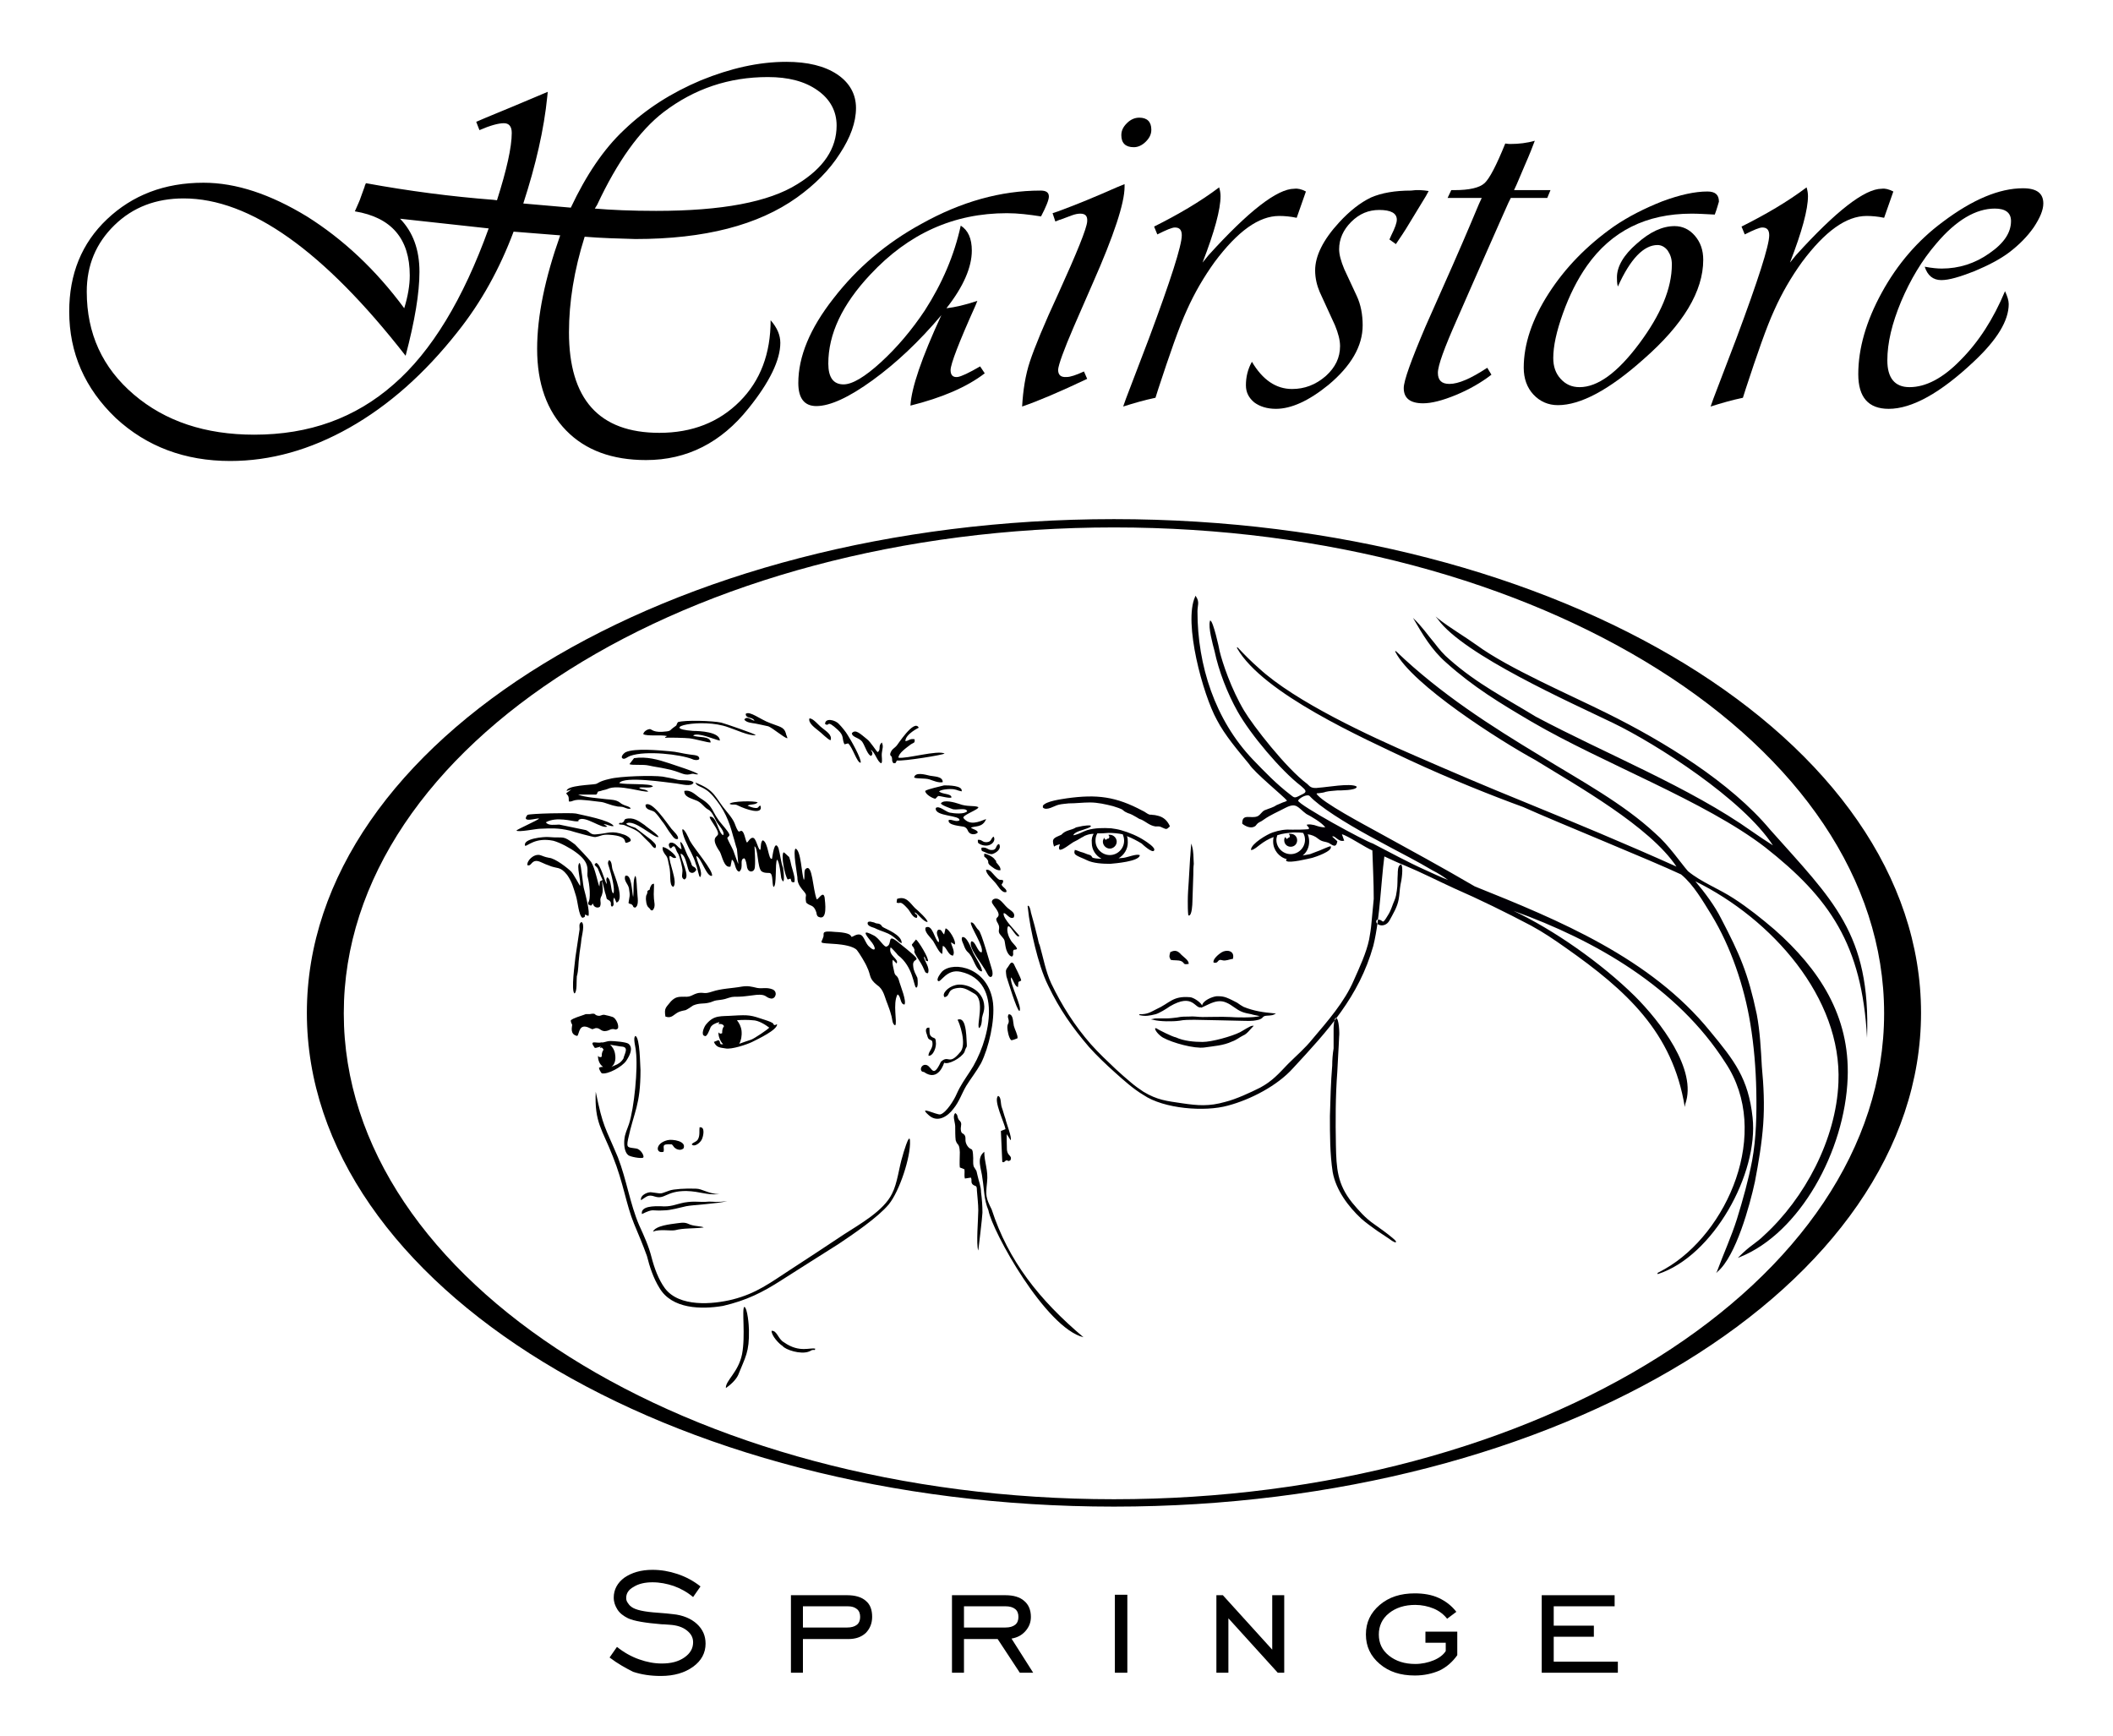 <?xml version="1.0" encoding="utf-8"?>
<!-- Generator: Adobe Illustrator 22.0.1, SVG Export Plug-In . SVG Version: 6.00 Build 0)  -->
<svg version="1.1" id="Ebene_1" xmlns="http://www.w3.org/2000/svg" xmlns:xlink="http://www.w3.org/1999/xlink" x="0px" y="0px"
	 viewBox="0 0 457.9 376.3" style="enable-background:new 0 0 457.9 376.3;" xml:space="preserve">
<style type="text/css">
	.st0{fill-rule:evenodd;clip-rule:evenodd;}
	.st1{fill-rule:evenodd;clip-rule:evenodd;fill:#010005;}
</style>
<g>
	<path class="st0" d="M241.4,114.3c92.2,0,166.9,47.1,166.9,105.3c0,58.2-74.7,105.3-166.9,105.3S74.5,277.7,74.5,219.6
		C74.5,161.4,149.2,114.3,241.4,114.3 M241.4,112.5c96.6,0,174.9,47.9,174.9,107c0,59.1-78.3,107-174.9,107
		c-96.6,0-174.9-47.9-174.9-107C66.5,160.5,144.8,112.5,241.4,112.5z"/>
	<path d="M212.4,79.4l1,1.5c-3.9,3-9.3,5.3-16.1,7c0.2-3.8,2.4-10.3,6.7-19.6c-4.8,5.7-9.8,10.4-14.9,14.1
		c-5.1,3.7-9.2,5.6-12.2,5.6c-2.6,0-3.9-1.7-3.9-5c0-5.7,2.5-11.8,7.6-18.3c5.1-6.6,11.4-12,19.1-16.2c8.6-4.8,17.2-7.2,25.8-7.2
		c1.2,0,1.8,0.4,1.8,1.3c0,0.7-0.6,2.2-1.7,4.3c-2.6-0.4-5-0.7-7.4-0.7c-11.5,0-21.3,4.4-29.6,13.3c-6.1,6.5-9.1,12.9-9.1,19.3
		c0,3,1.1,4.5,3.3,4.5c1.9,0,4.6-1.6,8.1-4.8c3.5-3.2,6.7-7,9.5-11.2c3.8-5.9,6.4-12,7.8-18.4c1.6,1,2.4,2.8,2.4,5.4
		c0,3.6-1.8,7.8-5.5,12.5c1.8-0.2,4-0.7,6.7-1.6l-0.4,1c-3.6,8-5.4,12.7-5.4,14c0,1.1,0.5,1.6,1.5,1.5
		C208.3,81.6,210,80.8,212.4,79.4"/>
	<path d="M246.9,25.5c1.7,0,2.6,0.9,2.6,2.6c0,1-0.4,1.8-1.2,2.6c-0.8,0.8-1.7,1.2-2.6,1.2c-1.8,0-2.7-0.9-2.7-2.6
		c0-1,0.4-1.8,1.2-2.6C245,25.9,245.9,25.5,246.9,25.5 M243.7,39.9l0,0.6c0,3.5-2.3,10.5-6.9,20.9l-4.1,9.4
		c-2.2,5.1-3.3,8.2-3.4,9.3c0,1.2,0.6,1.7,1.9,1.6c0.7,0,2-0.4,3.7-1.2l0.7,1.6c-5.9,2.8-10.6,4.8-14.1,6c0.2-3.5,0.7-6.8,1.7-9.8
		s3-7.9,6.2-14.8c4-8.8,6.1-14,6.2-15.5c0.1-1.2-0.4-1.7-1.5-1.7c-0.5,0-1.1,0.1-1.9,0.4l-2.4,0.9c-0.2,0-0.5,0.2-1.1,0.4l-0.6-1.8
		l1.2-0.4c4.1-1.5,8.4-3.3,12.7-5.2L243.7,39.9z"/>
	<path d="M283,41.5l-2,5.7c-1.4-0.3-2.7-0.4-3.8-0.4c-4.4,0-9,3.3-14,10c-2.3,3.2-4.3,6.6-6,10.4c-1.7,3.7-3.7,9.5-6.2,17.1
		l-0.6,1.9c-2.4,0.5-4.8,1.2-7,1.9l0.6-1.7l5-13.1c4.7-12.6,7.1-20.1,7.1-22.3c0-1.2-0.5-1.7-1.5-1.7c-0.6,0-1.8,0.5-3.8,1.5
		l-0.7-1.7c5.2-2.6,10-5.4,14.1-8.5c0.2,0.7,0.3,1.3,0.3,1.9c0,2.9-1.3,7.7-3.9,14.4l1.3-1.6c8.7-9.6,14.9-14.4,18.6-14.4
		C281.2,40.8,282.1,41,283,41.5"/>
	<path d="M309.6,41.4l-0.6,1.1l-2.8,4.6c-1,1.7-2,3.3-3.1,4.9l-0.6,0.9l-1.4-1c0.2-0.4,0.3-0.7,0.4-0.9c0.8-1.6,1.2-2.7,1.2-3.4
		c0-1.4-1.3-2.1-3.8-2.1c-2.3,0-4.3,0.8-6.1,2.6c-1.7,1.7-2.6,3.7-2.6,5.9c0,1.2,0.4,2.6,1.1,4.3l2.7,5.8c0.9,1.9,1.3,4.1,1.3,6.4
		c0,4.5-2.5,8.8-7.4,12.9c-4.3,3.5-8.1,5.2-11.4,5.2c-1.9,0-3.5-0.5-4.7-1.4c-1.2-1-1.8-2.2-1.8-3.7c0-1.8,0.4-3.5,1.3-5.1
		c2.3,3.9,5.2,5.9,8.7,5.9c2.7,0,5.1-0.9,7.3-2.8c2.1-1.9,3.1-4,3.1-6.5c0-1.3-0.4-2.8-1.1-4.5l-3.3-7.2c-0.6-1.4-1-3-1-4.7
		c0-3.1,1.7-6.6,5.2-10.4c2.3-2.5,4.6-4.3,6.9-5.4c2.3-1,5.2-1.5,8.7-1.5C307.1,41.1,308.4,41.2,309.6,41.4"/>
	<path d="M336,41.2l-0.7,1.7h-7.9l-0.5,1c-0.7,1.5-2.6,5.9-5.8,13.1c-1.3,3-3.1,7-5.4,12.3c-2.7,6.1-4.1,9.9-4.1,11.5
		c0,1.6,0.8,2.4,2.5,2.4c2,0,4.7-1.2,8.2-3.5l0.9,1.5c-2.2,1.7-4.8,3.2-7.7,4.4c-2.9,1.2-5.3,1.8-7.1,1.8c-2.8,0-4.2-1.1-4.2-3.3
		c0-1.6,1.6-6,4.7-13.3l5.9-13.3c3.3-7.5,5.1-11.9,5.7-13.3l0.6-1.3h-7.4l0.8-1.7h0.7c3.2,0,5.4-0.5,6.5-1.5c1.1-1,2.6-3.9,4.5-8.6
		c0.6,0.1,0.9,0.1,1.1,0.1c1.8,0,3.6-0.2,5.3-0.7c-0.4,1.1-1.1,2.9-2.2,5.4l-1.7,4l-0.6,1.3H336z"/>
	<path d="M371.6,46.5c-2-0.1-3.6-0.2-5-0.2c-9.9,0-17.4,3.8-22.7,11.3c-2.1,3-3.8,6.4-5.2,10.3c-1.4,3.9-2.1,7.1-2.1,9.7
		c0,1.8,0.5,3.3,1.6,4.5c1.1,1.2,2.4,1.8,4.1,1.8c3.9,0,8.2-3.1,12.9-9.4c4.7-6.3,7.1-12,7.1-17.2c0-1.2-0.3-2.1-0.9-3
		c-0.6-0.8-1.4-1.2-2.2-1.2c-3,0-5.9,3-8.6,9c-0.2-0.7-0.2-1.4-0.2-2c0-2.3,1.4-4.8,4.3-7.3c2.9-2.6,5.6-3.8,8.2-3.8
		c1.7,0,3.2,0.7,4.4,2.1c1.2,1.4,1.8,3.1,1.8,5.2c0,6.8-4.3,14-13,21.6c-7.4,6.6-13.6,9.9-18.5,9.9c-2.1,0-3.9-0.8-5.3-2.3
		c-1.4-1.5-2.1-3.5-2.1-5.8c0-5.1,1.8-10.5,5.4-16.1c3.6-5.6,8.3-10.4,14.1-14.5c3.2-2.2,6.8-4,10.6-5.5c3.8-1.4,7-2.1,9.7-2.1
		c1.7,0,2.5,0.7,2.5,2.2C372.3,44.3,372.1,45.2,371.6,46.5"/>
	<path d="M410.3,41.5l-2,5.7c-1.4-0.3-2.7-0.4-3.8-0.4c-4.4,0-9,3.3-14,10c-2.3,3.2-4.3,6.6-6,10.4c-1.7,3.7-3.7,9.5-6.2,17.1
		l-0.6,1.9c-2.4,0.5-4.8,1.2-7,1.9l0.6-1.7l5-13.1c4.7-12.6,7.1-20.1,7.1-22.3c0-1.2-0.5-1.7-1.5-1.7c-0.6,0-1.8,0.5-3.8,1.5
		l-0.7-1.7c5.2-2.6,10-5.4,14.1-8.5c0.2,0.7,0.3,1.3,0.3,1.9c0,2.9-1.3,7.7-3.9,14.4l1.3-1.6c8.7-9.6,14.9-14.4,18.6-14.4
		C408.5,40.8,409.3,41,410.3,41.5"/>
	<path d="M434.5,63.1c0.5,1.1,0.8,2,0.8,2.8c0,3.6-2.5,7.7-7.5,12.4c-7.3,6.9-13.5,10.3-18.5,10.3c-4.4,0-6.6-2.5-6.6-7.5
		c0-5.6,1.7-11.5,5.1-17.7c3.4-6.2,7.8-11.3,13.2-15.3c6.5-4.9,12.3-7.3,17.4-7.3c3,0,4.4,1.1,4.4,3.3c0,1.4-0.7,3.1-2.1,5.2
		c-1.4,2-3.2,3.8-5.3,5.4c-2,1.5-4.5,2.8-7.6,4.1c-3.1,1.2-5.4,1.9-7.1,1.9c-1.8,0-3-1-3.6-2.9c1.6,0.3,2.8,0.4,3.7,0.4
		c3.7,0,7.2-1.1,10.3-3.3c3.2-2.2,4.7-4.5,4.7-7c0-1.8-1.2-2.7-3.5-2.7c-4.1,0-8.4,2.5-12.7,7.6c-3.1,3.6-5.6,7.8-7.6,12.5
		c-2,4.8-3,9-3,12.8c0,3.8,1.6,5.8,4.8,5.8c3.5,0,7.2-1.9,11-5.8C428.8,74.1,432,69.1,434.5,63.1"/>
	<path d="M105.9,49.5l-19.2-2.1c2.8,2.9,4.2,6.7,4.2,11.5c0,4.6-1,10.6-3,18.2C70.2,54.4,54.2,43,39.8,43c-6,0-11,1.9-15,5.8
		c-4,3.9-6,8.7-6,14.4c0,9.1,3.4,16.5,10.2,22.3c6.8,5.8,15.5,8.7,26.1,8.7c11.9,0,21.9-3.6,30.2-10.9
		C93.5,76.2,100.4,64.8,105.9,49.5 M128.9,45.2c3.5,0.3,7.9,0.5,13.3,0.5c14.2,0,24.4-1.9,30.6-5.8c5.7-3.5,8.5-7.7,8.5-12.7
		c0-3.1-1.4-5.7-4.1-7.6c-2.8-2-6.4-2.9-10.8-2.9c-8.4,0-15.9,2.5-22.6,7.6c-5.2,4-10,10.7-14.4,20.1L128.9,45.2z M126.7,51.3
		c-2.3,7.3-3.4,14.2-3.4,20.7c0,14.5,6.5,21.8,19.6,21.8c7.1,0,12.9-2.3,17.4-6.8c4.5-4.5,6.7-10.4,6.7-17.6
		c1.4,1.6,2.1,3.2,2.1,4.9c0,3.7-2.3,8.5-6.9,14.2c-5.9,7.4-13.3,11.2-22.2,11.2c-7.3,0-13.1-2.1-17.3-6.4
		c-4.2-4.3-6.3-10.2-6.3-17.7c0-7.1,1.7-15.3,5-24.6l-10.1-0.8c-3,8-7,15.3-12.2,21.8c-7.1,9-14.9,15.9-23.4,20.7
		c-8.5,4.8-17.1,7.2-25.8,7.2c-9.8,0-18.1-3.1-24.8-9.3C18.4,84.2,15,76.5,15,67.5c0-8.1,2.7-14.8,8.2-20c5.5-5.2,12.4-7.9,20.9-7.9
		c7.1,0,14.5,2.5,22.4,7.3c7.8,4.9,14.9,11.5,21.1,19.9c0.8-2.6,1.2-5,1.2-7.1c0-8-4-12.6-11.9-13.9c0.6-1.4,1.1-2.4,1.3-3.1
		l0.8-2.2c0-0.1,0.1-0.4,0.3-0.8c9.3,1.7,18.5,2.9,27.6,3.6l0.8,0.1c2.1-6.6,3.2-11.5,3.2-14.6c0-1.4-0.6-2.1-1.7-2.1
		c-1.2,0-3,0.5-5.3,1.5l-0.7-1.8c1.2-0.5,1.9-0.8,2.1-0.9l5.8-2.4c2.2-0.9,4.7-2,7.6-3.2l-0.1,1c-0.7,7.1-2.5,14.9-5.2,23.2
		l10.3,0.9c3.3-7,7.1-12.7,11.6-16.9c4.7-4.5,10.2-8,16.6-10.7c6.4-2.6,12.5-4,18.5-4c4.6,0,8.3,0.9,11,2.7c2.7,1.8,4.1,4.3,4.1,7.3
		c0,3.1-1.2,6.4-3.5,9.9c-2.3,3.6-5.4,6.7-9.3,9.5c-8.4,6-20,9-35,9C134.1,51.7,130.3,51.6,126.7,51.3z"/>
	<path class="st1" d="M239.7,182c0.1-0.2,0.4-0.3,0.6-0.3c0-0.1,0.1-0.2,0.1-0.3c0-0.1,0-0.2-0.1-0.3l-0.1-0.2l0.3,0
		c0.8,0,1.5,0.7,1.5,1.5c0,0.8-0.7,1.5-1.5,1.5c-0.8,0-1.5-0.7-1.5-1.5c0-0.3,0.1-0.5,0.2-0.7l0.1-0.2
		C239.3,181.7,239.4,181.9,239.7,182 M237.8,180.6c-0.3,0.5-0.4,1-0.4,1.6c0,1.7,1.4,3.1,3.1,3.1c1.7,0,3.1-1.4,3.1-3.1
		c0-0.5-0.1-0.9-0.3-1.4c-1-0.2-2-0.3-3.1-0.3C239.3,180.6,238.6,180.6,237.8,180.6z M278.9,181.8c0.2-0.2,0.4-0.3,0.6-0.4
		c0-0.1,0-0.1,0-0.2c0-0.1,0-0.2-0.1-0.3l-0.1-0.2l0.2,0c0.1,0,0.1,0,0.2,0c0.8,0,1.4,0.6,1.4,1.4c0,0.8-0.6,1.4-1.4,1.4
		c-0.8,0-1.4-0.6-1.4-1.4c0-0.2,0-0.3,0.1-0.5l0.1-0.2l0.1,0.1C278.7,181.7,278.8,181.8,278.9,181.8z M276.8,181
		c-0.1,0.3-0.2,0.7-0.2,1c0,1.7,1.4,3.1,3.1,3.1c1.7,0,3.1-1.4,3.1-3.1c0-0.5-0.1-1-0.4-1.5c-0.7-0.1-1.4-0.1-2.1-0.1
		C279.2,180.5,278,180.6,276.8,181z M313.8,190.7c-1.1-0.8-2.2-1.5-3.4-2.1c-1.7-1-3.3-1.9-5-2.8c-2.1-1.1-5.3-2.8-8.6-4.6
		c-5.3-2.9-10.9-6.4-13-8.7c-0.5-0.5-2.2,0.4-2.5,1c0.2,1,14.5,8.8,16.2,9.3c3.7,1.9,7.5,4,11.3,5.7
		C309.3,188.7,312.4,190.2,313.8,190.7z M289.8,232.3c-0.4,5.3-0.4,10.6-0.3,15.9c0.1,5,0.3,8.4,3.5,12.4c1.5,1.8,2.9,3.4,4.8,4.7
		c1.4,1,2.7,1.9,4,3c0.1,0.1,0.9,0.7,0.7,0.9c-0.2,0.2-1.3-0.6-1.4-0.7c-0.9-0.6-1.8-1.2-2.7-1.8c-1.1-0.8-2.4-1.7-3.4-2.6
		c-2.8-2.6-5.5-6.2-6.2-10.1c-0.6-3.9-0.6-8.2-0.6-12.1c0.1-3.7,0.2-7.4,0.5-11c0-1.2,0.1-2.5,0.3-3.7c0-1.5,0-2.9,0-4.4
		c0-0.3,0.1-2.2,0.5-2.2c0.7,0,0.8,3.5,0.7,4C290.1,227.3,289.9,229.8,289.8,232.3z M226,174.6c0.7-1,4-1.4,5.2-1.6
		c6.5-0.9,10.6-0.4,16.4,2.7c0.5,0.2,0.9,0.6,1.4,0.8c0.2,0.1,0.5,0,0.8,0.1c0.4,0,0.8,0.1,1.2,0.2c1.2,0.3,2,1.1,2.5,2.2l0,0.1
		l-0.1,0.1c-0.6,0.6-0.7,0.5-1.4,0.2c-0.8-0.4-0.8-0.3-1.6-0.3c-1.3-0.2-2-1-3.1-1.5c-0.4-0.1-0.7-0.3-1-0.5
		c-0.7-0.4-1.2-0.7-1.9-0.9c-0.4-0.2-0.7-0.3-1-0.6c-0.4-0.4-1.7-0.7-2.2-0.9c-1.6-0.4-3.3-0.8-5-0.8c-1.5,0-3.1,0.2-4.6,0.2
		c-0.7,0.1-1.4,0.1-2.2,0.3c-0.9,0.2-2.6,1.4-3.4,0.6L226,174.6L226,174.6z M271.5,222.5c-0.6,0.6-1.3,1.6-2.1,1.9
		c-0.8,0.4-1.5,1-2.4,1.3c-1.9,0.9-4,1-6,1.3c-2.2,0.3-6.9-1-8.9-2.1c-0.6-0.3-1.7-1.3-1.8-2l0.2-0.1c0.6,0.4,3.6,1.9,4.3,2l0,0l0,0
		c1.7,0.8,4,1,5.8,1c2,0,6.3-1.2,8.1-2.1c0.6-0.3,2.2-1.4,2.7-1.4h0.3L271.5,222.5z M303.6,187.3c0.6,0.5,0.1,3.7-0.1,4.4
		c-0.2,1.1-0.2,2.2-0.4,3.2c-0.3,1.7-1.2,3.1-2,4.6c-1.1,1.9-3.5,0.8-2.7-0.2l0,0l0.1,0c1.5-0.1,0.8,1.5,2.3-1
		c0.7-1.1,0.9-2.1,1.4-3.2c0.3-0.7,0.4-1.4,0.5-2.1c0.2-1.2,0.1-2.4,0.2-3.6c0-0.5,0-1.8,0.6-2L303.6,187.3L303.6,187.3z M263,208.6
		c-0.3-0.7,1.2-1.9,1.7-2.2c1.1-0.7,2.9-0.4,2.5,1.3l0,0.1l-0.1,0c-0.7,0.1-1.5,0.5-2.2,0.3C263.7,207.7,264.2,208.9,263,208.6
		L263,208.6L263,208.6z M253.7,208c-0.4-0.7-0.3-0.9-0.1-1.6l0-0.1l0.1,0c1-0.5,1.6-0.2,2.3,0.6c0.5,0.5,1.6,1.2,1.6,1.9v0.1l-0.1,0
		c-1.2,0.2-0.7-0.2-1.5-0.6C255.3,208,254.5,208.2,253.7,208L253.7,208L253.7,208z M237,180.7c-0.5,0-1.1,0.1-1.6,0.3
		c-0.4,0.1-0.7,0.4-1,0.5c-0.6,0.4-1.2,0.7-1.8,1c-0.4,0.2-2.6,2-3,1.6c-0.3-0.4,0.1-1,0.1-1.1c-0.1-0.1-1.1,0.3-1.2,0.4l-0.1,0.1
		l0-0.1c-0.6-1.8,0.1-1.8,1.6-2.5c1-1.1,2.1-0.9,3.2-1.6l0,0l0,0c0.4-0.1,1-0.2,1.4-0.3c0.2,0,1.7-0.3,1.8,0
		c0.1,0.3-1.4,0.7-1.6,0.8c-0.6,0.2-1.4,0.4-1.9,0.8c-0.1,0.1-0.3,0.3-0.3,0.4c0,0,0.1,0,0.1,0c0.1,0,0.3-0.1,0.4-0.1
		c0.8-0.2,1.6-0.7,2.5-1c1.7-0.5,3.5-0.5,5.2-0.4c0.7,0.1,1.4,0.2,2.1,0.4c1.8,0.5,3.7,1.3,5.2,2.3c0.3,0.2,2.4,1.5,2,2.1
		c-0.3,0.7-2.4-1.2-2.7-1.5c-1-0.6-2.1-1.2-3.2-1.6c0.2,0.4,0.2,0.9,0.2,1.4c0,1.4-0.8,2.7-2,3.4c0.4,0,0.8-0.1,1.1-0.1
		c0.8-0.1,2.8-0.9,3.4-0.6l0.1,0l0,0.1c-0.3,1.3-5.3,1.7-6.4,1.8c-1.6,0-3.7-0.1-5.1-0.8c-0.5-0.3-2.4-0.9-2.6-1.4
		c-0.1-0.2-0.1-0.4,0-0.7l0-0.1h0.1c0.2,0,1.3,0.5,1.5,0.5c0.4,0.1,1,0.4,1.4,0.5c0.4,0.1,0.6,0.2,0.8,0.6c0.1,0.2,1.3,0.3,2,0.3
		c-1.3-0.7-2.1-2-2.1-3.4C236.5,181.8,236.7,181.2,237,180.7z M297.4,184.3c-1.3-0.5-5.5-3.3-6.6-3.5l0.5,1.4l-0.1,0
		c-1.2,0.3-2-1.3-2.5-0.9l1.1,1l0,0.1c-0.3,1.5-1.1,0.7-1.8,0.3c-0.9-0.4-1.4-0.2-2.3-0.9c-0.7-0.6-1.5-0.9-2.3-1
		c0.2,0.5,0.3,1,0.3,1.6c0,1.2-0.5,2.3-1.4,3c0.5-0.1,1.1-0.2,1.6-0.3c0.6-0.2,1.5-0.6,2.1-0.8c0.3-0.1,2-0.9,2.3-0.9h0.1l0,0.1
		c0.3,1-3.3,2.2-4,2.4c-0.9,0.2-4.9,1.2-5.6,0.7l-0.1-0.1l0-0.1c0.1-0.1,0.1-0.2,0.2-0.2c-1.7-0.4-3-2-3-3.8c0-0.3,0-0.6,0.1-1
		c-1.1,0.4-2.1,1-3,1.7c-0.4,0.3-1.3,1.1-1.8,1.1l-0.1,0l0-0.1c0.1-1.3,3.5-3.3,4.7-3.7c1.5-0.5,2.7-0.7,4.3-0.6
		c1.2,0,2.2,0,3.4-0.1c0.5-0.2-0.2-0.6-0.3-0.9l0-0.1l0.1,0c0.5-0.1,1,0,1.5,0.1c0.9,0.3,1.5,0.5,2.4,0.5c-0.7-1-3.1-2.4-4.1-2.9
		c-1.9-1.4-2.1-2.6-4.6-1.3c-1.5,0.8-3.2,1.5-4.6,2.5c-0.4,0.3-0.6,0.4-1,0.6c-0.7,0.4-0.6,0.7-1,0.9c-0.8,0.5-2,0-2.7-0.6l0,0v-0.1
		c0-2.2,1.9-0.9,3.3-1.5c0.7-0.3,1-1.2,1.8-1.4c0.7-0.3,1.6-0.5,2.3-1c0.5-0.2,0.9-0.4,1.4-0.6c0.3-0.1,0.7-0.2,0.9-0.4
		c-0.7-0.9-7.1-6.1-8.2-7.9c-2.4-2.9-5.3-6.3-7-9.6c-3-5.4-7.3-21.1-4.7-26.7l0.1-0.2l0.1,0.2c0.8,1.2,0.3,1.9,0.3,3.2
		c0,11.7,3.8,23.5,12,32.1c2.6,2.7,5.1,5.3,8.1,7.6c0.4,0.3,0.7,0.6,1,0.6c0.5,0,1-0.4,1.7-0.7c1.3-0.6,0.2-1.2-0.4-1.8
		c-4.3-3.3-10.9-11.1-13.7-16.1c-2.2-3.9-4.1-8.8-5-13.1c-0.4-1.5-1.4-5.1-1-6.5l0-0.1l0.1,0c0.6,0.1,1.9,5.9,2,6.6
		c0.6,2.5,2.5,8.2,5.3,12.9c1.9,3.2,9.1,12.5,13.7,15.9c0.5,0.4,0.7,1.1,2.6,0.8c1.7-0.1,6.6-1,8-0.3l0.1,0.1l0,0.1
		c-0.3,0.7-3.5,0.7-4.2,0.7c-0.8,0.1-1.7,0.1-2.5,0.3c-0.5,0.2-0.9,0.2-1.5,0.3c-0.2,0-0.4,0-0.5,0.1c1,1.8,10.7,6.9,13.4,8.4
		c6.9,3.8,13.9,7.6,20.9,11.7c18.2,7.3,38.1,15.5,51,31.4c5.2,6.3,8.3,10.2,9.2,18.7c1.3,12.1-8.5,30-20.5,33.9l0,0h0
		c-0.1,0-0.1,0-0.1-0.1c-0.1-0.2,0.4-0.3,0.5-0.4c0.4-0.2,0.7-0.4,1.1-0.6c13.5-7.7,23.2-29.6,13.1-44.7
		c-10.4-16.3-28.1-26.5-45.9-32.9c8.7,4.1,19,11.3,26.3,18.5c5.4,5.4,13.6,15.9,10.9,23.4l-0.1,0.6c-2.6-16.2-12.7-25.3-25.8-34.5
		c-2.4-1.7-4.9-3.4-7.5-4.8c-5.3-2.8-11.2-5.7-16.7-8.1c-3.5-1.6-7-3.4-10.6-4.9c-1.5-0.6-3-1.3-4.5-2c-0.4,3.1-0.6,6.2-0.9,9.2
		c-0.3,3.2-0.7,7-1.5,10.2c-3.1,11-9.8,18.3-17.4,26.5c-3.4,3.8-9.2,6.8-14.1,8.1c-5,1.4-13.9,0.7-18.3-2.3
		c-2.2-1.3-4.3-3.2-6.2-4.9c-1.9-1.7-3.9-3.6-5.6-5.5c-3.6-4.2-6.4-8.2-8.8-13.2c-1.3-2.6-2.2-5.7-2.9-8.5c-0.7-2.8-1.3-5.8-1.6-8.8
		l0,0l0,0c0-0.1,0-0.1,0.1-0.1c0.3-0.1,0.6,1.2,0.6,1.4c0.3,1,0.5,1.9,0.8,2.9c0.2,0.9,0.5,1.9,0.7,2.8c0.1,0.4,0.2,1.1,0.4,1.4
		c0.8,2.8,1.3,5.7,2.5,8.3c2.3,4.8,5.1,9.2,8.6,13.2c1.7,1.9,3.6,3.7,5.4,5.4c1.1,1,2.2,2,3.3,2.9c0.8,0.7,1.8,1.4,2.7,2
		c3,1.8,5,2,8.4,2.5c3.4,0.5,5.8,0.7,9.3-0.3c2.4-0.6,5.4-2,7.6-3.1c2.6-1.4,4-3,6-5.1c1.8-1.8,3.7-3.4,5.3-5.4
		c3.3-3.9,7-8.1,9-12.8c1.2-2.7,2.7-5.9,3.3-8.8c0.2-1.1,0.4-2.3,0.5-3.5c0.2-1.8,0.3-3.5,0.5-5.3
		C297.7,191.1,297.5,187.8,297.4,184.3z M257.5,198.3c-0.1-1-0.1-2-0.1-3c0-1.4,0.1-2.8,0.2-4.2c0.1-1.7,0.2-3.4,0.3-5.1
		c0.1-0.8,0.1-1.8,0.2-2.7l0.1-0.5l0.1,0.5c0.4,1.3,0.3,2.5,0.4,3.9c-0.1,0.8-0.1,1.5-0.1,2.3c-0.1,2-0.1,4-0.2,6
		c0,0.4-0.1,2.8-0.7,2.9l-0.1,0L257.5,198.3z M363.3,187.8c-5.8-8.7-21.5-17.5-30.6-23.1c-7.7-4.2-26.7-16.3-30.3-23.4l-0.1-0.1
		l0.2-0.1l0.1,0.1c9.6,9.2,20.6,16.2,31.2,22.6c8.8,5.4,17.9,10.3,24.9,16.8c2.9,2.5,5.6,6.5,7.1,8.2c2.9,2.4,6.7,3.8,9.9,5.9
		c3.1,2,6.1,4.4,8.9,6.8c9.6,8.5,16.3,18.6,15.8,32.1c-0.6,15.9-10.4,33.6-23.3,38.8l-0.5,0.2l0.4-0.4c0.9-0.9,1.8-1.7,2.9-2.5
		c0.8-0.6,1.6-1.2,2.3-1.9c8.9-8.1,15.7-20.9,16.2-33.2c0.8-18.4-14.5-35.5-31-43.6c2.1,2.5,4.2,5.3,5.6,8.1
		c4,7.7,5.8,11.7,7.7,20.7c0.7,3.7,0.9,7.6,1.1,11.3c0.4,4.2,0.6,8.3,0.3,12.5c-0.3,4.2-1,8.3-1.8,12.5c-1.1,5.1-4.1,16.1-8.1,19.5
		l-0.3,0.3l0.2-0.4c1.4-3.8,3.1-7.5,4.3-11.3c1.3-4.2,2.5-8.5,3.3-12.7c0.9-4.9,1-10.2,0.9-15.1c-0.1-4.8-0.5-9.8-1.3-14.6
		c-1.3-8-4.2-16.6-8.4-23.5c-1.8-2.9-3.9-6.6-6.6-8.8c-6.6-3.1-26.4-11.1-34.2-14.6c-6.6-2.4-15.9-6.1-24.7-10.2
		c-9.9-4.7-31.7-14.4-37.3-24.2l-0.1-0.1l0.2-0.1l0.1,0.1c1.4,1.5,2.9,3,4.5,4.4c7.9,7.3,24.2,14.8,33.9,19
		c7.8,3.4,15.5,6.7,23.4,9.9C341.1,178.2,352.4,182.9,363.3,187.8z M382.5,183.6c-13-10-35.2-18.2-50.6-27.2
		c-6.8-4-12.6-7.5-18.5-12.8c-3.2-2.8-5.1-6.1-7.2-9.7c2,1.9,3,3.5,4.7,5.5c0.9,1.2,2,2.5,3.2,3.5c6,5.3,12,8.3,18.7,12.4
		c15,8,33.4,15.3,46.9,24.9c1.4,1,3.1,2.1,4.5,3c-6.5-10-25.3-22-34.6-26.5c-9.1-4.4-32.5-14.8-38-22.5l-0.5-0.6l0.6,0.5
		c2.7,2.1,5.5,3.7,8.3,5.7c6.8,5,20.5,10.9,28.3,14.8c12.3,6.1,26.7,14.9,35.3,25.2c13.6,15.3,21.8,22.5,21,45.1
		C403.5,204.7,396.5,194.6,382.5,183.6z M260.5,217.9c0.2-1.1,2.2-1.9,3.1-2c0.2,0,0.4,0,0.6,0c0.5,0,1.1,0.1,1.6,0.3
		c0.8,0.3,1.5,0.7,2.3,1.1c0.4,0.3,1,0.7,1.4,0.9c2.2,0.9,4.3,1.2,6.6,1.4l0.4,0l-0.3,0.2c-0.7,0.4-1.5,0.2-2.2,0.4
		c-0.1,0.1-0.2,0.1-0.3,0.2c-0.4,0.6-1.4,0.7-2.1,0.8c-1.1,0.1-2.2,0-3.3,0c-1.5,0-2.9-0.1-4.4-0.1c-1.7,0-3.4-0.1-5.1-0.1
		c-0.9,0-2.3,0-3.2,0.2c-1.4,0.2-4.3,0.2-5.7-0.2l-0.5-0.1l0.5-0.1c0.3-0.1,0.7-0.1,1-0.1c0.6,0,1.2,0,1.8,0c0.8,0,1.6-0.1,2.4-0.2
		c0.9-0.2,1.7-0.2,2.6-0.2c1-0.1,1.9,0.1,2.9,0.1c2,0,4-0.1,6,0c1.1,0.1,5.1,0.2,6.4-0.2c-0.5-0.1-1.6-0.3-1.8-0.4
		c-0.6-0.1-1.5-0.3-2-0.5c-1.3-0.5-2.2-1.5-3.4-2c-1.3-0.6-2.5-0.3-3.8,0.3c-0.5,0.2-1,0.5-1.5,0.7l-0.2,0.1v-0.1l0,0
		c-1.4,0.4-1.7-3.2-6.8-0.2c-0.7,0.5-2.3,1.5-3.1,1.7c-1.2,0.3-2.2,0.5-3.4,0.2l-0.1,0l0-0.2h0.1c1.7,0,2.2-0.4,3.6-1.1
		c2.9-1.3,3.5-2.9,7.2-2.6C258.6,216.1,260.2,217.2,260.5,217.9z"/>
	<path class="st0" d="M144.2,220.3c1.4,0.5,1.8-0.5,2.9-1c0.5-0.2,1-0.3,1.5-0.4c0.6-0.3,1-0.6,1.6-1c1.4-0.6,2.2-0.3,3.4-0.6
		c0.6-0.1,1-0.4,1.6-0.5c0.6-0.1,1.1-0.1,1.9-0.3c1.6-0.5,1.4-0.5,3-0.5c1,0,2.8-0.3,3.8-0.4c2.3-0.2,1.9,0.6,3.2,0.8
		c1,0.1,1.5-1.5,0.3-2c-1.3-0.5-2.2-0.1-3.3-0.3c-1.3-0.3-2-0.5-3.3-0.3c-2.2,0.4-4.4,0.4-6.5,1.1c-1.8,0.6-1.6,0.1-3,0.3
		c-1.3,0.3-1.5,0.9-2.9,0.8c-1.4,0-2,0-3,1C144.3,218.4,143.9,218.4,144.2,220.3 M166.7,222.7c-0.3,0.4-3.3,2.4-3.9,2.6
		c-1,0.3-1.7,0.6-2.6,0.9c0.4-0.7,0.6-1.7,0.5-2.8c-0.1-0.9-0.5-1.7-1-2.3c1.2-0.1,2.4-0.1,3.4,0
		C164.4,221.1,165.9,222.1,166.7,222.7z M125.1,224.5c0.5-0.5,0.3-2.9,2.7-1.7c0.8,0.4,0.5,0.2,1.3,0c1-0.1,1.1,0.9,2.4,0.6
		c0.5-0.1,0.8-0.4,1.3-0.4c0.6,0,0.5,0.3,1.1-0.1c0.3-0.7-0.4-2.2-1.1-2.5c-0.6-0.2-1-0.3-1.5-0.4c-0.9-0.3-1,0.3-1.8,0.1
		c-0.8-0.2-0.3-0.5-1.3-0.4c-0.8,0.2-1-0.1-1.6,0.2c-0.8,0.3-2.3,0.7-2.9,1.2c0,0.5,0.1,0.5,0.3,1
		C124,222.4,123.4,224.2,125.1,224.5z M194,222.2c0.5-0.6-0.6-4.7,0.5-6.7c0.8,0.4,0.5,2.1,1.5,2.2c0.5-0.7-0.8-3.9-1.1-4.9
		c-0.4-1.7-0.9-1.1-1.1-2.1c-0.1-0.6-0.6-2.2-0.3-2.7l0.8,0.8c0.6-1-1.9-1.7-1.3-3.5c0.1,0,1.4,1.4,1.6,1.7c3.3,2.5,3.4,6.7,3.9,7
		c0.5,0.2,0.4-1.6,0.3-2.1c-0.4-0.9-0.8-1.4-0.9-2.5c-0.4-2.6,3.5,0.2-3.5-5.4c-2.2-1.7-1,0.6-2.2,1.1c-0.6,0.4-1.6-1.8-2.9-2.4
		c-2.3-1.2-2-0.5-0.8,1c1.6,1.8,1.3,2.9-0.3,1.3c-1.1-1.2-1-3.4-3.3-2.1c-1,0.5,0.6-0.6-3.2-0.9c-0.8,0-2.4-0.3-3,0
		c-0.4,0.2-0.1,0.7-0.3,1.1c-0.4,1.4-1.4,1.2,3,1.5c1.1,0.1,3.5,0.4,4.3,1.3c0.5,0.6,1.9,2.9,2.2,3.7c0.9,1.8,0.3,2.4,2.2,3.9
		c1.4,0.9,1.6,2.6,2.2,4c0.3,0.8,0.6,1.6,0.8,2.4C193.4,220.7,193.3,222,194,222.2z M167.3,186.1c-0.8,0.4-0.8-3.6-2-4
		c-0.6,0.4-0.3,1.9-0.6,2.1c-0.5-0.4-0.8-2.3-1.4-2.6c-0.8-0.3-1.3,1.3-1.5,0.9c-0.3-0.6-0.5-2.1-1-2.4c-0.4-0.2-0.6,0.4-0.9-0.1
		c-0.8-1.3-0.3-1.6-2.4-4.1c-2.7-3.2-2.4-4.6-6.8-6.3c0.4,1.1,1.8,0.6,3.8,2.9c2.5,2.9,3.5,5.4,4.4,8.8c0.3,0.9,0.5,1.9,0.8,2.7
		l0.3,3.2c-0.1,0-1-2.7-1.1-2.9c-0.4-0.9-1-1.9-1.3-2.7c0.5-0.7,1.1-0.3-1.1-2.9c-2.5-2.9-1.6-3.8-4.7-5.7c-1.1-0.7-2-1.9-3.5-1.6
		c-0.1,1.3,1.5,1.6,2.4,2c1.3,0.4,1.8,1.5,2.7,2c0.9,0.4,1.4,1.8,1.9,2.7c0.4,0.7,1.9,2.2,1.4,2.9c-1.1-0.5-1.4-4.3-2.9-4
		c-0.1,0.6,2,2.8,1.8,3.8c-0.1,0.6-1.8,0.6,0.4,3.8c0.5,0.9,0.9,3.6,2.3,3.2l0.3-1.5c0.8,0.4,0.6,2.4,1.6,2.6
		c1.1-0.9-0.1-2.7,1.1-2.9c0.4,0.4,0.5,1.4,0.6,2c0.3,1.2,1.4,1,1.6,0.3c0.3-0.7,0-4.9,0-4.9c0.8,0.4,0.6,4.5,1.5,5.4
		c0.8,0.6,1.8,0.2,2,0.5c0.5,0.4,0.3,2.1,0.6,2.9c0.8,0,0.3-5.2,0.8-5.9c0.5,0.4,0.8,3.3,0.9,4c0.8,2.1,0.6-1.1,0.4-2.2
		c-0.5-1.3-0.6-2.9-1-4.3C167.8,181.7,167.4,185.7,167.3,186.1z M134.2,169.7c1-1.6,10.6-0.1,12.4,0.1c1,0.1,3.3,0.8,3.7-0.2
		c-0.4-0.7-2.5-0.4-3.4-0.6c-1.1-0.3-2.2-0.5-3.3-0.7c-2.2-0.3-9.3-0.1-11.5,0.5c-2.3,0.5-2.5,1-3,1.1c-0.9,0.2-6.3,0.3-6.3,1.5
		l1-0.3l-1.1,0.8c0.3,0.6,0.3,0.2,0.5,0.8c0.1,0.4,0,0.6,0.1,1c0.9,0.1,0.8-0.6,3.5-0.3c1.3,0.1,2.4,0.3,3.5,0.4
		c0.8,0.1,2,0.7,3.2,0.9c0.6,0.2,1.1,0,1.8,0.3c0.6,0.2,0.9,0.4,1.4,0.2c-0.4-0.6-1.5-0.5-2.4-1.3c-0.8-0.6-1.9-0.6-2.9-0.7
		c-1.4-0.2-4.8-0.4-6.1-1h3.9c0.6-0.6-0.1-0.6,1-0.8c0.5-0.2,0.9-0.2,1.4-0.4c2.4-1.2,8.1,0.9,8.9,0.5c-0.8-0.6-1.6-0.3-2-0.8
		c0.8-0.2,2.4,0.2,3-0.3C140.9,169.7,135.5,170.1,134.2,169.7z M133.6,195.6c1.8-0.6-0.4-5.8-0.8-7c-0.3-0.7-0.1-1.9-0.8-2.2
		c-0.5,0.6-0.1,1.1,0.1,1.9c0.3,0.9,1.3,4.6,0.8,5.3c-0.6-0.3-0.3-2.9-1.3-3.5c-0.4,0.5-0.1,0.8-0.1,1.5c-0.5-0.6-1.3-4.3-2.3-4.6
		c-0.9,0.6,0.3,0.6,0.5,1.6c0.3,0.7,0.5,1.3,0.9,2.1L130,191l-0.1,1.1c-0.3-0.4-0.9-3.9-1.8-5.3c-0.6-0.8-2.8-3.1-3.5-3.8
		c-2.8-2.1-2.2-1.3-5.7-1.6c-0.9-0.1-5.7,0.3-5.1,1.9c0.5,0.1,2.2-1.9,6.1-1.1c1.5,0.4,3.7,1.6,4.9,2.5c3.2,2.3,2.4,3.9,2.5,5.1
		c0.3,1.3,0.4,1.9,0.5,3.3c0.1,2.9-0.5,2.1-0.3,2.9c0.8,0.4,0.5,0.3,1-0.2c0.1,0.8,1,1.1,1.5,0.7c0.3-0.7,0.1-0.9,0.1-1.6
		c0.1-0.7,0.3-0.6,0.4-1.2c0.3-0.8-0.1-2.4,0-2.8c0.1,0.3,0.6,2.7,0.8,3.1c0.3,1.2,0,0.6,0.8,1.2c0.6,0.6,0,0.8,0.5,1.3
		c0.8-0.4,0-1.1,0.5-2L133.6,195.6z M111.9,180c0.5,0.4,4.3-0.4,5.1-0.4c2.5-0.1,3.9-0.2,6.5,0.4c0.6,0.2,5.2,1.5,5.5,1.4
		c1.3-0.2,1.4-0.6,3-0.5c5.1,0.3,2.5,2.3,4.2,1.6c1.3-0.4-0.3-1.4-0.9-1.6c-2.8-1-3.4-0.3-6-0.1c-1.3,0.2-1.4-0.5-2.3-0.9l-5.8-1.2
		c-0.9,0-2.4,0.3-2.9-0.5c2.3-1.3,5.7-0.2,6.6-0.2c0.8,0,0.3-0.1,0.5-0.3c1.3-1.1,5.2,2.1,6.2,1.4l-0.8-0.5c0.8,0,1.6,0.6,2.2,0.4
		c-0.9-1.3-6.6-2.3-8.2-2.7c-1-0.2-10,0-10.5,0.3c-1.5,1.9,2.2,0.6,2.5,0.8C116.7,177.7,112.1,179.7,111.9,180z M127.5,198.5
		c0.4-0.7-0.6-4.6-0.9-5.7c-0.3-0.8-0.6-5.4-1-5.8c-0.8,0.6,0.4,3.9,0.1,5c0,0-1.5-2.7-1.9-3.1c-0.8-0.8-3.5-2.9-4.8-3
		c-1.1-0.2-1.3-0.4-2-0.6c-1.4-0.3-2.9,1.3-2.7,2.2c0.9,0.3,0.8-1.1,2.2-0.9c0.6,0.1,1.6,0.7,2.3,0.9c2,0.9,2.5,0.1,4.1,2.1
		c1.1,1.6,1.3,2.6,1.9,4.5c0.4,1.2,0.6,4.3,1.4,4.8c0.9-0.2,0.4-0.5,0.6-0.7L127.5,198.5z M177,194.9c-0.9-2.2-0.9-7.9-2.4-6.6
		c-0.5,0.4-0.1,1.9-0.4,2.4c-0.5-1.3-0.6-6.4-1.8-6.8c-0.6,0.5,0.3,5.2,0.4,6.2c0,1.2,0.4,1.8,1,2.6c1.5,1.7,0.5,0.9,0.9,2.9
		c0.9,0.9,1.6,0.3,2.2,2.1c0.1,0.5,0.1,0.8,0.5,1c2,0.9,1.4-3.2,1.3-4.2C178.4,192.9,177.3,195,177,194.9z M156,160.5
		c0-1.9-4.4-2.1-5.8-2.1c-7.9-0.6,1.9-2.9,7.6-0.8c1.3,0.4,4.7,2,6,1.7c-0.3-0.3-6.7-2.5-7.5-2.7c-1.8-0.4-7.9-0.6-9.4-0.1
		c-0.6,1,0.1,0.4-1,1.2c-0.6,0.4-0.5,0.7-1.4,0.8c-3,0.4-3.2-0.5-3.7-0.5c-0.3,0-1.3,0.4-1.4,1.1c0.8,0.5,3.9,0.1,5.1,0.4
		c-0.3,0.5-0.5-0.1-0.3,0.4c0.6-0.1,4.3,0,5.2,0.1c1.1,0.1,4.2,1,4.6,0.9c0-1.5-2.9-1-3.8-1.5C151.2,158.6,154.9,160.3,156,160.5z
		 M217.5,197.9c0.6-0.1,1.3,1.5,2.2,0.9c0.4-1-0.6-1.4-1.3-2c-0.6-0.5-1.1-1.3-1.8-1.8c-0.8-0.6-1.9-0.1-1.6,0.7
		c0.3,0.6,1.3,1.6,1.4,2.4c0.1,1-1.1,0.5-0.1,2.1c0.6,1.1-0.3,1.5,0.5,2.4c1.1,1.3,0.8,0.9,1.1,2.5c0.1,0.7,0.6,2.1,1.4,2.2
		c0.5-0.4,0.1-0.8,0.3-1.3c0.1-0.4,0.5,0,0.8-0.4c-0.3-0.8-1.1-1.2-1.5-2.1c-0.4-0.6-0.9-2.2-0.4-2.8c0.6,0,1.9,2.9,2.4,2.1
		C220.4,202.1,217.2,199,217.5,197.9z M213.7,177.5c-1.6,0.6-3.5,1.5-4.9-0.2c-0.5-0.6,3.5-1.9,3.2-2.4c-0.9-0.4-2.4,0-4.2-0.7
		c-0.9-0.3-3.3-1-3.9-0.1c0.1,0.4,1.9,1,2.4,1.2c0.9,0.4,3-0.4,3.3,0.5c-0.6,0.7-2.8,0.5-3.8,0.3c-0.9-0.2-2.3-1.6-3-1
		c-0.4,1.9,5.5,1.5,5.1,2.7c-0.8,0.4-1.6-0.3-2.3-0.1c-0.4,1.2,2.8,1.3,3.4,1.5c0.8,0.4,0.6,0.9,1.1,1.3c0.4,0.4,1.4,0.4,1.8-0.1
		c-0.1-0.5-1-0.7-1.5-1C211.1,178.9,212.9,179.5,213.7,177.5z M194.7,164.2c0-1,1.8-2.2,2.7-2.9c0.6-0.4,0.9-0.2,0.8-1.1
		c-1.1-0.2-1.3,0.4-2,0.4c0-1.5,2.9-2.9,2.9-2.9c-1-2-4.7,3.9-4.8,3.9c-0.5,0.6-1.1,0.7-1.4,1.8c0.1,0.7,0.3,0.2,0.4,0.9
		c0.1,0.5-0.1,0.5,0.3,1.1c0.8,0,0.4-0.2,0.8-0.6c1.4,0.2,10-1.2,10.3-1.5C203.2,162.5,196.4,164.5,194.7,164.2z M136.4,165.6
		c0.6,0.3,2.9,0,4.2,0.3c1.3,0.3,2.4,0.4,3.7,0.7c3.2,0.6,3.7,1.5,5.2,1.2c1-0.3,0.9,0.1,1.8,0c-0.3-0.5-5.5-2.1-6.3-2.4
		c-2.4-0.8-4.9-1.5-7.6-1.1L136.4,165.6z M210.4,199.9c-0.3,0.7,3,5.4,2.3,6.5c-0.9-0.1-1.3-2.5-2.2-2.4c-0.9,1.2,2.5,5,3.5,7.1
		c0.6,1.2,1.5,0.6,0.9-1.2c-0.4-1.2-2.2-7.8-2.8-8.3C211.4,201,211.1,199.8,210.4,199.9z M204.9,201.2l-0.3,1.3
		c-0.5-0.4-0.5-1.2-1.3-1c-0.8,0.9,0.5,1.9,0.1,2.7c-0.9-0.6-1.3-4-2.8-3.2c-0.4,0.9,1,2.1,1.6,2.9c0.4,0.6,1.4,2.8,2,2.8l0.1-1.7
		c0.8,0.1,1.1,2,2.2,2.1c0.6-0.9-0.4-2.2-0.4-2.9l0.8,0.5C207.3,204,205.6,201.2,204.9,201.2z M216.3,237.5
		c-1.1,0.9,1.4,5.9,1.6,7.2l-1,0.4l0.3,6.7c0.5,0.2,0.4-0.1,0.8-0.3c0.5-0.2,0.3,0.4,1-0.1c0.4-1.1-0.8-0.8-0.8-2.5
		c0-0.5-0.1-2.9,0-3.1l0.8,1.3c0.4-0.4-1-3.9-1.1-4.6c-0.3-0.8-0.5-1.7-0.8-2.5C216.8,239.2,217,237.7,216.3,237.5z M150,164.5
		c0.5,0.3,2,0.4,1.4-0.5c-0.3-0.4-1.5-0.4-2-0.5c-1.5-0.2-2.8-0.6-4.3-0.7c-2.3-0.2-7.5-0.7-9.5,0.2c-0.4,0.2-1.3,1.1-0.6,1.4
		c0.4,0.2,1-0.4,1.6-0.6C140,162.6,147.5,163.5,150,164.5z M220.9,219.1c0.8-0.6-2.2-6.1-1.8-7.3c0.5,0.5,0.8,2,1.5,2.1l0.1-1.1
		l0.6-0.3c0-0.5-1.4-3.1-1.6-3.6c-0.6-0.8-0.9,0.2-1.3,0.7c-0.6,0.7-0.4,1-0.3,2C218.5,212.8,220.3,218.8,220.9,219.1z M147.5,185
		c1.3,0.3,1.4,3.7,2,4c0.6,0.4,1.1,0,1.4-0.5c-0.3-0.9-0.9-0.4-1.1-1.4c-0.3-0.8-0.4-1-0.8-1.7c-0.3-0.5-1.1-3.1-1.6-2.9l0.3,1.5
		c-0.3,0.1-1-0.8-1.4-1.1c-1-0.7-1.8-0.1-1.1,0.9c0.5,0.1,0.3-0.4,0.9-0.4c0.4,0.4,0.4,1,0.8,1.5c0.4,0.6,1,3.1,1,3.8
		c0,0.8-0.4,1.5,0.4,1.9C149.7,190.1,147.5,186.2,147.5,185z M147.9,179.7c-0.3,0.8,1.4,4.2,1.9,5.1c0.4,0.8,0.8,1.7,1,2.5
		c0.3,0.5,0.6,2.6,0.9,2.8c0.8-0.9-0.8-3.6-0.8-4.6c1.1,0.4,2.2,4.6,3.4,4.3c0.3-1.1-3.8-5.8-4.8-7.6
		C149.2,181.5,148.4,179.7,147.9,179.7z M161.6,154.7c0,1.1,1.5,0.6,1.9,1.5c-0.8-0.2-1.5-1.1-2.2-0.3c0.3,0.7,1.8,0.8,2.4,0.9
		c0.9,0.2,2,0.4,2.8,0.6c1,0.4,3.3,2.4,4.1,2.6c0.1-0.2-0.3-0.8-0.3-1.1c-0.4-1.4-1.4-1.4-3.4-2.2
		C164.7,155.9,162.5,154,161.6,154.7z M191.1,160.9c-0.9,0.8-0.1,1.5-0.9,2.1c-0.3-0.2-1.6-2.3-2.3-2.8c-1.4-1.1-2.5-2.3-3.3-1.3
		c0.1,1,1.8,0.9,2.4,2.1c0.4,0.6,1.1,2.8,1.8,2.8c0.4-0.4,0.3-0.7-0.1-1.3c0.9,0.4,1.5,2.8,2.3,2.9c0.3-0.4,0-1.4,0.1-2.2
		C191.2,162.2,191.5,161.8,191.1,160.9z M135.7,178.5c1.6-1.2,6.1,3.2,7,2.9c0-0.5-2.5-2.1-3-2.6c-1.3-0.9-2.5-1.8-4.2-1.3
		c-0.4,0.4-0.1,0.4-0.5,0.7c-0.6,0.4-0.6-0.2-0.9,0.4c0.5,0.2,0.8,0,1.4,0.3c3.4,1.4,2.7,1.3,4.9,3.4c0.9,0.8,1,1.4,1.6,1.5
		c0.5-0.7-0.3-1.2-0.9-1.8l-3.4-2.6C137.2,179.2,136,178.9,135.7,178.5z M200.5,171.4c0,0.7,1.5,1.6,2.2,1.7l0.6-0.6
		c0.6,0,2.5,0.6,2.9,0.3c-0.1-0.9-2-0.6-2.7-1.3c0.5-0.4,1.8-0.5,2.4-0.5c1.4,0,1.4,0.3,2.5,0.5c0.3-1.3-2.9-1.3-3.8-1.3
		C203.9,170.4,201,171,200.5,171.4z M178.8,156.9c1.1,0.7,0.1-1.2,2.8,1.3c1.4,1.3,0.8,1.9,1.4,3.1l0.8-0.2c1,0.9,1.9,4.2,2.7,4.2
		c0.3-0.7-2.2-5.1-2.8-6c-0.4-0.7-1.3-1.8-1.9-2.4C181,156,178.8,155.5,178.8,156.9z M198.5,203.6l-0.9,1.1c0.1,0.5,0.3,0.4,0.4,0.7
		c0.6,1.2-0.6,0,1.1,2.6c1.6,2.4,1.1,2.9,2,2.9c0.5-1.2-0.8-2.6-0.9-3.6c0.6,0.4,0.1,1,0.9,1C201.3,207.6,199,203.9,198.5,203.6z
		 M135.5,189.8c-0.4,1.1,0.6,1.7,0.8,2.7c0.3,1.8,0.1,1.7-0.1,3.2c0.5,0.4,0.4,0,0.8,0.4c0.4,0.4,0,0.4,0.6,0.6
		c1-0.4,0.5-2.4,0.5-3.4c-0.1-0.7-0.1-3-0.4-3.5c-0.6,0.7-0.3,3.5-0.5,4.6C136.9,193.1,136.9,189.3,135.5,189.8z M169.8,184.7
		c-0.6,0.8,0.3,5.1,0.9,5.9l0.6-0.2c0.3,0.6,0,0.8,0.8,0.8c0.4-0.6-0.4-2.8-0.6-3.6c-0.1-0.5-0.3-1.4-0.5-1.9
		C170.8,185.6,170.1,184.8,169.8,184.7z M194.4,194.8l-0.1,0.8c0.9,0.4,0.6-0.7,2.4,1.3c0.5,0.5,1.1,2.1,2,2
		c0.3-0.9-0.3-0.5-0.5-1.2c0.8,0.3,1.9,2.1,2.8,2.1c0.1-0.5-2.2-2.6-2.7-3C197.2,195.7,196.4,194.1,194.4,194.8z M208.5,203.1
		c-0.3,0.6,0.3,1.4,0.5,2.1c0.5,1.2,0.8,1,1.3,1.8c0.6,0.7,1.4,3.6,2.5,3.5c0.1-0.8-1.4-3-1.9-4
		C210.6,205.8,209.5,202.7,208.5,203.1z M145.1,185.5c0.5,0,0.6,0.6,1.4,0.4c0.1-0.6-2.3-2.5-2.9-2.3c-0.1,0.7,0.3,1.3,0.8,1.9
		c0.4,0.6,0.4,1.4,0.6,2.1c0.5,2-0.1,4.2,0.9,4.6C147,191.2,144.8,186.7,145.1,185.5z M141.7,194.5c-0.1-0.7,0.1-2.7,0-3
		c-0.5,0.1-0.5,0.2-0.8,0.8c-0.3,1,0.1,0.2-0.6,0.8c0,0.9-0.3,0.7-0.3,1.3c-0.1,0.6,0.1,1.9,0.5,2.2l0.3,0.3
		c0.4,0.4-0.1,0.3,0.6,0.4C142.2,196.5,141.7,195.4,141.7,194.5z M218.6,219.8c-0.4,0.6,0,0.9,0,1.5c0,0.7-0.3,0.4-0.3,1.4
		c0,0.6,0.3,2.2,0.8,2.7c0.3,0.1,1.1-0.3,1.4-0.4c0.1-0.7-0.6-1.9-0.8-2.7C219.5,221.4,219.6,219.8,218.6,219.8z M139.9,174.4
		c-0.1,1.2,1.4,1.1,2,1.6c0.6,0.6,1.1,1.3,1.6,2c0.6,0.7,1,1.5,1.5,2.2c0.6,0.7,1.1,1.9,1.9,1.6c0.3-0.6-1-1.7-1.4-2.2
		C144.6,178.5,141.3,173.4,139.9,174.4z M188.1,199.8c-0.4,0.8,0.8,1.1,1.4,1.3c0.8,0.4,1.4,0.6,2.2,0.9c2.3,0.8,2.9,2.2,3.7,2.4
		c0.1-1.8-3.5-3.1-4.1-3.5c-0.5-0.4-0.1-0.4-0.8-0.7c-0.3-0.1-0.6,0-1.1-0.3C188.7,199.8,188.7,199.6,188.1,199.8z M162,174.6
		c0.6-0.4,1.6-0.1,2.2-0.7c-0.6-0.4-5.7-0.3-6.1,0.3c0.8,0.4,1-0.1,1.9,0.4c1.4,0.7,5.5,2.2,4.8,0c-0.5,0-0.3,0.6-1.1,0.5
		C163.2,175.1,162.2,174.7,162,174.6z M217.4,190.8c-0.8-0.4-0.5,0.4-1.8-1c-0.5-0.5-1.1-1.5-1.9-1.3c-0.1,0.8,1.4,2.1,1.9,2.7
		c0.6,0.6,1.5,2.5,2.5,2.1c0.1-0.5-0.4-0.8-0.8-1.2C216.7,191.4,217.4,191.8,217.4,190.8z M175.4,155.7c-0.3,1,1.3,2.1,1.9,2.6
		c0.6,0.4,2.2,2.1,2.7,2.1c0.4-1.2-1.1-2-1.9-2.7C177.4,157.2,176.2,155.6,175.4,155.7z M213.3,185c-0.1,1,0.1,0.5,0.6,1.2
		c0.5,0.6,0,0.6,0.5,1.2c0.6,0.5,1.5,1.3,2.4,1.2c0.1-0.7-0.5-1.2-0.9-1.7c-0.1-0.4,0.1-0.2-0.3-0.6
		C215.3,185.7,213.8,185,213.3,185z M198.1,168.5c0.5,0.3,2.3,0.1,3.3,0.4c0.9,0.3,2,0.8,2.9,0.6c0-1.3-1.9-1.2-2.8-1.4
		C200.6,167.9,198.3,167.2,198.1,168.5z M216.5,182.9c-0.8,0.2-0.4,1.3-1.5,1.3c-0.9,0.1-1.1-0.7-2.3-0.5c-0.1,0.8,0.1,0.7,0.8,1
		c0.6,0.3,0.9,0.4,1.5,0.4C216,184.8,217.1,183.9,216.5,182.9z M215.3,181.3c-0.6,0.4-0.4,1.1-1.4,1.2c-1.1,0.1-1-0.6-2-0.5
		c0,0.7,0,0.7,0.6,1C214.6,183.9,216,182.2,215.3,181.3z M207,241.2c-0.6,0.7-0.1,1.7,0,2.8c0,0.9,0,2.4,0.1,3.1
		c0.4,1.3,0.8,0.5,0.9,2.6c0,0.8-0.1,2.8,0,3.3l1,0.4c0.1,0.8-0.1,1.3,0.1,2l1.3-0.2c0.3,0.6-0.1,1,0.4,1.5c0.6,0.5,0.9,0,0.9,1.3
		c0.1,1.4,0.3,2.9,0.3,4.3c0,1.7-0.5,7.5,0,8.7c0,0,0.9-7.4,0.9-8.2c0-1.5-0.1-2.9-0.3-4.4c0-1.3-0.5-2.4-0.8-3.8
		c-0.3-1.3-0.1-0.6-0.6-1.5c-0.4-0.4-0.3-1.5-0.3-2.1c-0.1-3-0.4-1.2-1.4-2.9c-0.5-1-0.1-1.3-0.4-2c-0.4-0.7-0.8-0.2-0.9-1.4
		c0-0.9,0.4-1.3-0.4-2C207.3,241.9,207.7,241.7,207,241.2z M215.2,217.4c-0.9-7.7-8.5-9.2-11-6.9c-0.3,0.3-1.4,1.7-0.9,2.1
		c0.6,0.4,1.8-2.7,4.9-2c9.5,2.1,6.1,15.5,2,21.6c-1.1,1.7-2,2.9-2.9,4.9c-0.5,1.2-2.2,4-3.5,4.4c-0.8,0.2-5.1-2.1-2.5,0.2
		c1.9,1.7,4.1,0.2,5.3-1.4c1.3-1.6,1.8-3.3,2.8-5c1-1.6,2.2-3.1,3.2-4.9C214.3,227,215.6,221.2,215.2,217.4z M201.2,240.2
		L201.2,240.2 M151.6,244.3c-0.1,0.7,0.1,1.7-0.3,2.5c-0.3,0.7-1.1,0.7-1.4,1.2c0.6,0.7,1.9-0.4,2.2-1.1
		C152.4,246.3,152.9,244.1,151.6,244.3z M201.2,228.8c1.1,0.1,1.8-2.1,1.6-3c0-1.1-0.5-0.7-1-1.2c-0.5-0.4-0.3-1.2-0.4-1.9
		c-1-0.1-0.8,0.9-0.5,1.6c0.3,1.2,0.5,0.8,1.1,1.3C202.4,227.2,201.2,227.7,201.2,228.8z M143.8,249.6c0.3-1-0.8-1.8,1.8-1.6
		c0.5,0.5,0.3,0.6,1,1c0.5,0.2,0.9,0.3,1.5-0.1c0.8-1.6-2.4-2.1-3.5-1.8C141.9,247.8,142.1,250.1,143.8,249.6z M176.7,292.3
		c-1-0.4-3.4,1-6.8-1.4c-1.3-0.7-1.5-2.6-2.7-2.5c0,1.1,1.6,2.8,2.4,3.3c0.6,0.8,3.9,1.9,5.7,1.2c0.3-0.1,0.4-0.2,0.6-0.3
		C176.7,292.4,176.4,292.8,176.7,292.3z M138.9,260.1c1.3-0.8,1.5-1.3,3-0.8c2.2,0.7,2.4-1.2,6.8-1.2c3.2,0.1,4.1,0.9,7.2,0.7
		c-2.5-0.1-3.7-1.2-5.1-1.2c-2.2-0.1-4.9,0.1-5.7,0.4c-2.3,0.8-1.4,0.7-3.8,0.4C140.6,258.2,138.7,258.9,138.9,260.1z M124.5,215.3
		c0.6-0.4,0.4-2.8,0.5-3.7c0.4-1.4,0.3-2.8,0.5-4.2c0.1-1.3,0.4-2.6,0.5-3.9c0.1-0.8,0.8-3.3,0-3.7c-0.6,0.4-0.4,0.9-0.4,1.6l-0.9,6
		C124.6,208.6,123.7,214.7,124.5,215.3z M152.5,266c-0.5-0.3-1.7-0.2-2.9-0.6c-1.1-0.5-1.4-0.5-2.9-0.3c-1.4,0.2-4.6,0.5-5.2,1.8
		c1.6-0.6,3.7-0.1,4.8-0.3C148.2,266.1,150.2,266.3,152.5,266z M213.3,218.1c-0.1-3.7-4.3-5.2-6.3-4.6c-1.6,0.4-3,1.9-2.3,2.6
		c1.4-0.3,0.3-1.7,2.9-2c1.4-0.2,2.4,0.6,3.5,1.2c2.5,1.3,0.4,7,1.1,7.5c0.5-0.4,0.6-1.5,0.6-2.2C213,219.6,213.3,219.3,213.3,218.1
		z M139.1,263.1c2.7-1.3,2-0.6,4.8-0.8c1.4,0,3.4-0.6,4.8-0.9c1.5-0.3,6.5-0.5,8.9-1.1c-2.3,0.3-2.9,0.1-3.9,0.1
		c-2.3,0.2-3-0.2-5.4,0.2c-2,0.4-2.9,1-5.2,0.8C141.9,261.4,138.8,261.3,139.1,263.1z M157.3,300.8c1.6-1.1,2.4-2.2,2.7-2.9
		c1.5-3.8,2.4-4.8,2.3-9.7c0-0.9-0.3-4.7-1-5c-0.6,0.5,0.3,6.2-0.5,10.3C160,297.4,157.2,299.2,157.3,300.8z M135.1,229.4
		c-0.5,0.8-1.1,1.2-1.9,1.5c-0.2,0.1-0.5,0.2-0.7,0.3c0.7-0.5,1-1.5,0.8-2.7c-0.1-0.9-0.6-1.7-1.1-2.1l0,0c0.8,0.1,2.2,0.4,2.5,0.4
		C136.4,226.9,135.3,228.4,135.1,229.4z M209,228c0.6-2,0.6,0,0.4-3.7c-0.1-1-0.3-4-1.9-3.3c0.3,0.3,2.2,5.5,0.5,7.1
		c-2.4,2.9-2.4,0.4-4.1,2c-2,4.3-1.9,0.2-3.7,0.7c-0.8,0.3-0.9,1.5,0,1.5c3.2,2.3,4.4-2,4.4-2C205.5,230.8,208.3,229.3,209,228z
		 M137.7,224.5c-0.6,0.4,0.1,2.6,0.1,3.3c0.5,3.7-0.4,12.5-1.5,15.8c-0.4,1.2-0.9,2.1-1,3.4c-0.1,1,0,2.6,0.8,3.3
		c0.4,0.4,2.8,0.8,3.2,0.6c0.5-0.1-0.3-1.8-1.4-2c-1.8-0.3-2.2,0-1.8-2c1.3-6.1,2.7-7.3,2.7-15C138.7,230.8,138.7,224.9,137.7,224.5
		z M213.3,249.6c-1.8,1.4-0.6,3.7-0.4,5.8c0.4,2.4,0.3,4.5,1.3,6.9c0.8,4.5,12.4,25.5,20.6,27.5c-9.6-8.1-16.3-16.6-19.9-27.7
		c-1.3-2.6-1.3-3-1-5.9C214.2,253.6,213.3,251.9,213.3,249.6z M156.9,222.4c-0.2,0.2-0.4,0.7-0.4,1.2c0,0.1,0,0.2,0,0.3
		c-0.1,0-0.2,0.1-0.3,0.1c-0.2,0-0.4-0.1-0.5-0.3c0,0.1,0,0.3,0,0.4c0.1,0.9,0.5,1.7,1,2.2c-0.2,0-0.3,0-0.5,0
		c-0.4-0.6,0-0.5-0.5-0.9l-1,0.4c0.6,1.3,1.4,1.2,2.5,1.4c1.3,0.3,4.8-0.9,5.8-1.4c1.4-0.7,5.4-2.6,5.4-3.8c0-0.2-0.6,0.5-0.8-0.1
		c-0.1-0.3-1-0.6-1.9-0.9c-3-1-3.3-1.1-6.8-0.9c-2.7,0.2-4.1-0.2-5.8,1.8c-0.5,0.5-1.3,2.4-0.4,2.6c0.5,0.3,1-1.2,1.3-1.9
		c0.3-0.5,1-0.9,1.9-1.1c-0.1,0.2-0.1,0.3-0.2,0.5c0.1-0.1,0.2-0.1,0.3-0.1C156.5,221.9,156.8,222.1,156.9,222.4z M130.8,227.5
		c-0.2,0.2-0.4,0.7-0.4,1.2c0,0.1,0,0.2,0,0.3c-0.1,0-0.2,0.1-0.3,0.1c-0.2,0-0.4-0.1-0.5-0.3c0,0.1,0,0.2,0,0.4
		c0.1,0.9,0.5,1.6,1.1,2c-0.2,0-0.5,0-0.9,0.2c0,0.3,0.4,1,0.6,1.2c1.3,0.3,4.4-1.4,5.3-2.7c0.8-1.2,1.6-2.8,0.5-3.7
		c-0.5-0.4-3.2-0.6-3.9-0.6c-0.9,0-1.4,0.4-2,0.3c-1,0.3-2.8-0.7-1.4,1.2c0.4,0,0.8-0.2,1.3-0.3c-0.1,0.1-0.1,0.2-0.2,0.3
		c0,0,0.1,0,0.1,0C130.4,226.9,130.6,227.1,130.8,227.5z M129.1,236.6c-0.3,6.7,1.4,8.1,3.7,14c2.3,5.7,2.9,10.5,4.6,14.6
		c1,2.4,1.9,4.5,2.8,7c0.6,2.4,1.4,4.8,2.7,6.9c2.7,4.6,9.1,4.7,13.8,3.9c5.1-1.2,8.5-2.9,12.7-5.6c3.9-2.5,8.2-5.2,12.3-7.8
		c3-2,8.6-5.8,10.9-8.6c2.3-2.8,4.8-10.3,4.6-13.8c-0.1-2-1.6,3.2-1.6,3.3c-0.8,2.5-1.1,5.9-2.3,8.2c-1.8,3.7-7,6.6-10.4,8.8
		c-3.9,2.6-7.7,5.1-11.7,7.7c-4.3,2.8-7.3,5.1-12.4,6.4c-4.4,1.1-11.6,1.7-14.7-2.4c-1.4-1.9-2.3-4.4-2.9-6.7
		c-0.6-2.4-1.6-4.6-2.7-7c-2-4.7-2.7-9.8-4.6-14.7C131.1,244.1,130.7,244.4,129.1,236.6z"/>
	<path d="M132.1,359.2l1.6-2.3c1.5,1.2,3.1,2.1,4.8,2.7c1.7,0.6,3.3,0.9,4.9,0.9c2,0,3.6-0.4,4.9-1.3c1.3-0.9,1.9-2,1.9-3.3
		c0-1.1-0.5-1.9-1.4-2.6c-0.9-0.7-2.1-1.1-3.7-1.2c-0.4,0-0.9-0.1-1.7-0.1c-3.6-0.3-6-0.7-7.3-1.3c-1-0.5-1.8-1.1-2.3-1.9
		c-0.5-0.8-0.8-1.6-0.8-2.6c0-1.7,0.8-3.2,2.3-4.3c1.6-1.1,3.6-1.7,6.1-1.7c1.8,0,3.6,0.3,5.4,0.9c1.8,0.6,3.5,1.5,5,2.7l-1.6,2.3
		c-1.3-1.1-2.8-1.9-4.2-2.4c-1.5-0.5-3-0.8-4.6-0.8c-1.6,0-3,0.3-4.1,1c-1.1,0.6-1.6,1.4-1.6,2.4c0,0.4,0.1,0.7,0.3,1
		c0.2,0.3,0.4,0.6,0.8,0.9c0.9,0.7,2.8,1.1,5.8,1.3c1.4,0.1,2.4,0.2,3.2,0.3c2.2,0.2,4,1,5.2,2.1c1.3,1.2,1.9,2.6,1.9,4.3
		c0,2-0.9,3.7-2.7,5c-1.8,1.3-4.1,2-7,2c-2.2,0-4.2-0.3-6-0.9C135.6,361.5,133.8,360.5,132.1,359.2"/>
	<path d="M174,355.2v7.3h-2.6v-16.8h12.2c1.7,0,3.1,0.4,4,1.2c1,0.8,1.4,2,1.4,3.5c0,1.4-0.5,2.6-1.4,3.5c-1,0.9-2.2,1.3-3.8,1.3
		H174z M174,352.7h9.6c0.9,0,1.6-0.2,2.1-0.6c0.5-0.4,0.7-1,0.7-1.7c0-0.7-0.2-1.3-0.7-1.7c-0.5-0.4-1.1-0.6-2-0.6H174V352.7z"/>
	<path d="M208.9,355.2v7.3h-2.6v-16.8h11.6c1.7,0,3.1,0.4,4,1.2c1,0.8,1.5,2,1.5,3.5c0,1.2-0.4,2.2-1.2,3.1c-0.8,0.9-1.8,1.4-3,1.6
		l4.7,7.4h-2.9l-4.8-7.3H208.9z M208.9,352.7h9c0.9,0,1.6-0.2,2.1-0.6c0.5-0.4,0.7-1,0.7-1.7c0-0.7-0.2-1.3-0.7-1.7
		c-0.5-0.4-1.2-0.6-2.1-0.6h-9V352.7z"/>
	<rect x="241.6" y="345.6" width="2.7" height="16.9"/>
	<polygon points="263.6,362.5 263.6,345.7 265,345.7 275.7,357.5 275.7,345.7 278.3,345.7 278.3,362.5 276.9,362.5 266.2,350.7 
		266.2,362.5 	"/>
	<path d="M308.9,356v-2.4h6.9v5.1c-1,1.4-2.2,2.5-3.8,3.3c-1.6,0.7-3.4,1.1-5.4,1.1c-3.1,0-5.6-0.8-7.6-2.5c-2-1.7-3-3.8-3-6.4
		c0-2.6,1-4.7,3-6.4c2-1.7,4.5-2.5,7.6-2.5c1.9,0,3.7,0.3,5.2,1c1.5,0.7,2.8,1.7,3.8,3l-2,1.5c-0.7-0.9-1.7-1.7-2.9-2.2
		c-1.2-0.5-2.6-0.8-4-0.8c-2.3,0-4.2,0.6-5.7,1.8c-1.5,1.2-2.2,2.8-2.2,4.6c0,1.9,0.7,3.4,2.2,4.6c1.5,1.2,3.4,1.8,5.7,1.8
		c1.4,0,2.8-0.3,4-0.8c1.2-0.5,2.1-1.2,2.6-2V356H308.9z"/>
	<polygon points="334.1,362.5 334.1,345.7 349.9,345.7 349.9,348.1 336.7,348.1 336.7,352.3 345.4,352.3 345.4,354.7 336.7,354.7 
		336.7,360.1 350.6,360.1 350.6,362.5 	"/>
</g>
</svg>
